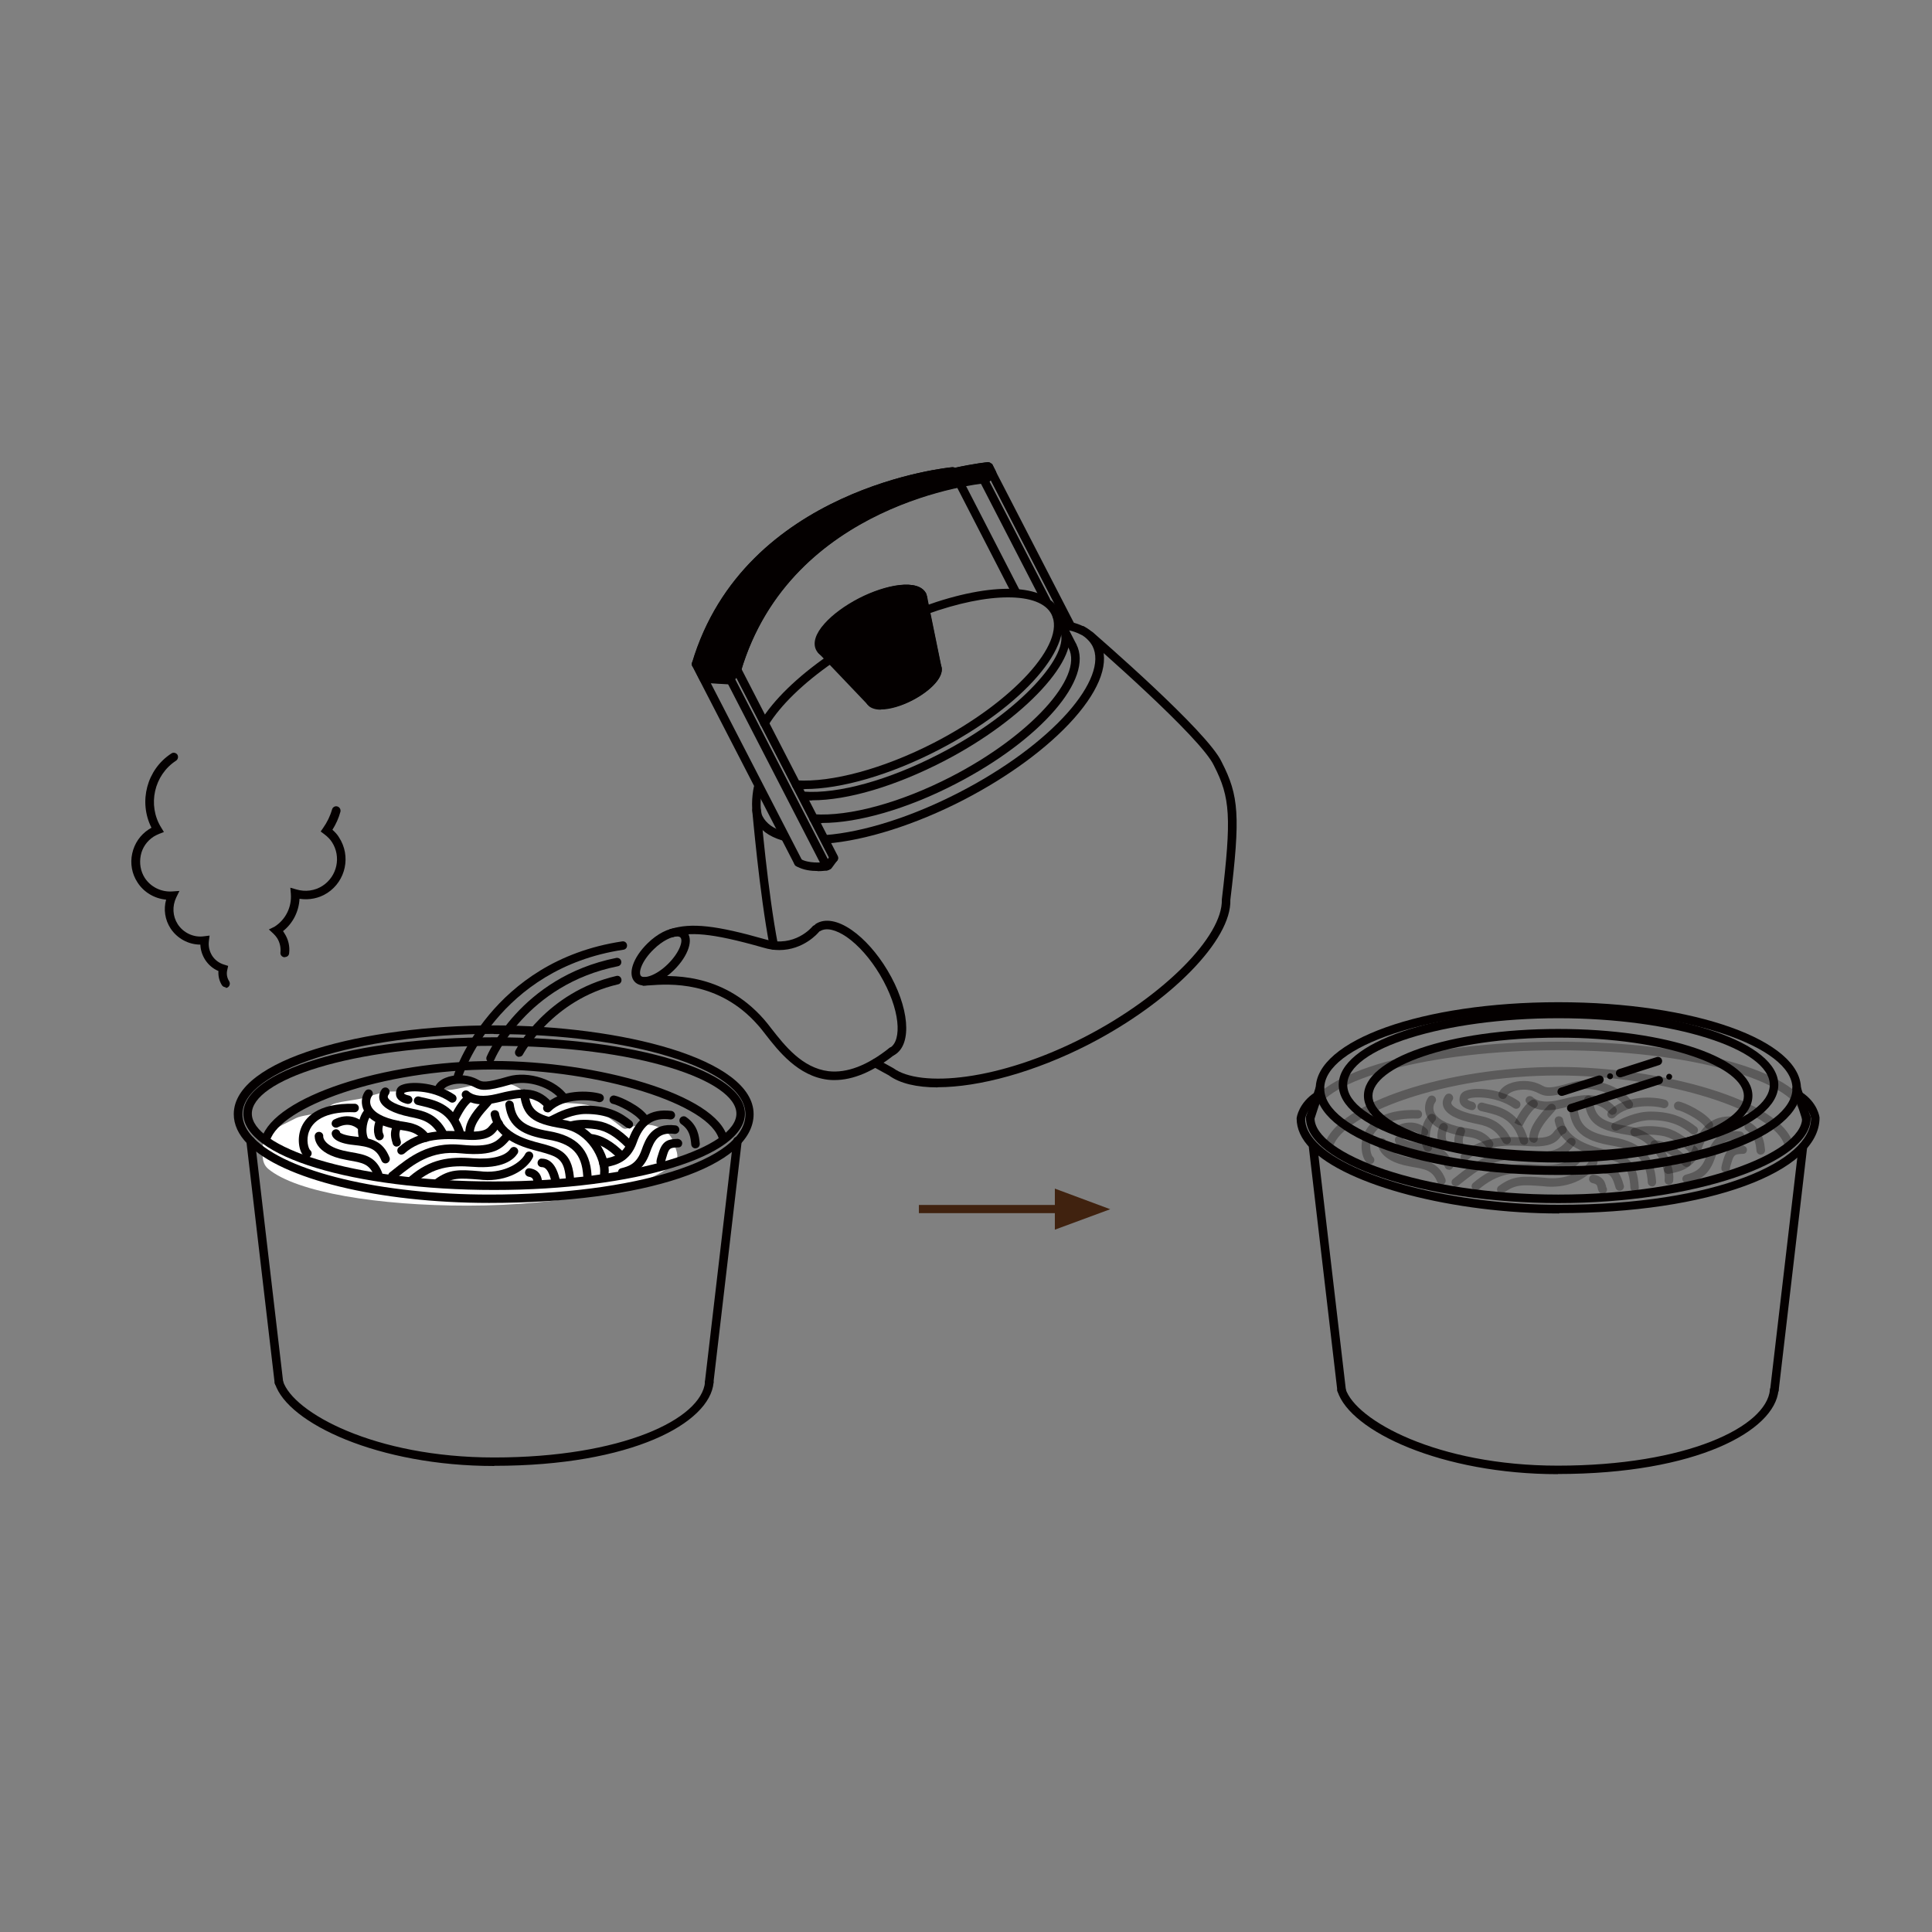 <?xml version="1.0" encoding="UTF-8"?>
<svg id="instant_cup_2" xmlns="http://www.w3.org/2000/svg" viewBox="0 0 113.39 113.39">
  <rect x="0" y="0" width="113.39" height="113.39" fill="#808080" stroke="none"/>
  <defs>
    <style>
      .cls-1 {
        fill: #40220f;
      }

      .cls-2 {
        fill: #fff;
      }

      .cls-3 {
        opacity: .3;
      }

      .cls-3, .cls-4 {
        fill: #040000;
      }
    </style>
  </defs>
  <path class="cls-2" d="M39.56,67.11c.07,.27,.32,.73,.12,1-1.25,1.58-6.58,2.65-12.25,2.65-5.21,0-10.03-.77-11.69-2.16-.45-.38-.31-1-.31-1.42,0-.67,.88-1.02,1.95-1.56,.32-.16,1.04-.2,1.43-.35,.77-.28,.22-.4,1.24-.6,.28-.05,.58-.1,.97-.16,.58-.1,1.09-.35,1.71-.43,.46-.06,1.34,.06,1.6-.2,.22-.22,1.31,.1,2,.09,.49,0,1.89-.43,2.47-.46,2.02-.1,2.02,1.07,2.92,1.16,.74,.07,2.04,.04,2.69,.17,.6,.12,1.3,.75,1.82,1.12,.25,.18,.36,.36,.58,.27,1.49-.61,2.55,.13,2.75,.88Z"/>
  <g>
    <g>
      <path class="cls-4" d="M45.96,49.33s-.05,0-.07-.01c-.77-.23-1.3-.63-1.59-1.18-.24-.47-.17-1.42-.06-1.94,.03-.14,.16-.22,.3-.2,.14,.03,.22,.16,.19,.29-.11,.55-.13,1.33,.02,1.61,.22,.43,.65,.74,1.29,.93,.13,.04,.21,.18,.17,.31-.03,.11-.13,.18-.24,.18Z"/>
      <path class="cls-4" d="M48.46,49.51c-.13,0-.24-.1-.25-.23-.01-.14,.09-.26,.23-.27,2.24-.17,5.1-1.08,7.85-2.5,2.62-1.35,4.88-3.01,6.36-4.67,1.4-1.58,1.94-3.01,1.47-3.92-.15-.28-.39-.52-.71-.7-.12-.07-.17-.22-.1-.34s.22-.17,.34-.1c.42,.23,.73,.53,.92,.91,.58,1.12,.03,2.71-1.54,4.48-1.52,1.71-3.83,3.41-6.5,4.79-2.8,1.44-5.73,2.37-8.04,2.55,0,0-.01,0-.02,0Z"/>
      <path class="cls-4" d="M44.86,42.69s-.09-.01-.13-.04c-.12-.07-.15-.23-.08-.34,.75-1.23,2.15-2.59,3.94-3.83,.11-.08,.27-.05,.35,.06,.08,.11,.05,.27-.06,.35-1.73,1.2-3.08,2.51-3.79,3.68-.05,.08-.13,.12-.21,.12Z"/>
      <path class="cls-4" d="M47.23,46.32c-.18,0-.35,0-.52-.02-.14,0-.24-.13-.23-.27,.01-.14,.13-.25,.27-.23,2.07,.13,5.09-.68,8.07-2.21,4.62-2.38,7.77-5.83,6.89-7.54-.68-1.32-3.68-1.32-7.31,0-.13,.04-.27-.02-.32-.15-.05-.13,.02-.27,.15-.32,4-1.45,7.11-1.35,7.93,.24,1.04,2.01-2.08,5.62-7.11,8.21-2.81,1.45-5.68,2.28-7.81,2.28Z"/>
      <path class="cls-4" d="M47.65,46.98c-.18,0-.35,0-.52-.02-.14,0-.24-.13-.23-.27,.01-.14,.13-.26,.27-.23,2.03,.15,5.01-.68,7.98-2.22,4.8-2.47,7.73-5.91,7.05-7.23-.06-.12-.02-.27,.11-.34,.12-.06,.27-.01,.34,.11,.9,1.75-2.5,5.44-7.27,7.9-2.85,1.47-5.63,2.29-7.72,2.29Z"/>
      <path class="cls-4" d="M48.25,48.31c-.18,0-.36,0-.52-.02-.14,0-.24-.13-.23-.27,.01-.14,.14-.25,.27-.23,2.08,.14,5.09-.68,8.06-2.21,4.62-2.38,7.77-5.83,6.89-7.54-.06-.12-.02-.27,.11-.34,.12-.06,.27-.01,.34,.11,1.04,2.01-2.08,5.62-7.11,8.21-2.81,1.45-5.68,2.28-7.8,2.28Z"/>
      <path class="cls-4" d="M49.07,38.67c-.55,0-.98-.15-1.17-.52-.21-.41-.04-.96,.49-1.55,.47-.53,1.19-1.06,2.02-1.49,1.56-.8,3.47-1.17,3.93-.28h0c.46,.9-.95,2.23-2.51,3.04-.92,.47-1.97,.8-2.76,.8Zm4.09-3.86c-.59,0-1.49,.21-2.52,.75-.77,.4-1.44,.89-1.87,1.37-.36,.41-.52,.79-.42,.99,.2,.39,1.54,.39,3.25-.5,1.72-.88,2.49-1.97,2.29-2.36-.08-.16-.34-.25-.74-.25Z"/>
      <path class="cls-4" d="M51.69,41.65c-.16,0-.3-.02-.42-.06-.25-.08-.36-.22-.42-.33-.06-.12-.02-.27,.11-.34,.12-.06,.27-.01,.34,.11,.02,.04,.09,.07,.12,.08,.31,.1,1.02,0,1.88-.44,1.12-.58,1.55-1.25,1.46-1.43-.06-.12-.02-.27,.11-.34,.13-.06,.27-.01,.34,.11,.33,.64-.59,1.54-1.67,2.1-.66,.34-1.33,.53-1.84,.53Z"/>
      <path class="cls-4" d="M51.07,41.4c-.07,0-.13-.03-.18-.08l-2.85-2.99c-.1-.1-.09-.26,0-.35,.1-.09,.26-.09,.35,0l2.85,2.99c.1,.1,.09,.26,0,.35-.05,.05-.11,.07-.17,.07Z"/>
      <path class="cls-4" d="M54.98,39.38c-.12,0-.22-.08-.24-.2l-.86-4.18c-.03-.13,.06-.27,.19-.29,.14-.02,.27,.06,.3,.2l.86,4.18c.03,.13-.06,.27-.19,.29-.02,0-.03,0-.05,0Z"/>
      <path class="cls-4" d="M54.37,34.89s0,0,0-.01c0-.01,0-.03-.01-.05-.46-.89-2.36-.51-3.91,.29-1.55,.8-2.96,2.13-2.5,3.01,.03,.05,.07,.08,.11,.13,.01,.02,0,.04,.02,.05l2.85,2.99s0,0,.01,0c.38,.54,1.57,.32,2.61-.21,1.04-.53,1.91-1.38,1.69-2.01,0,0,0,0,0-.01l-.79-3.87c0-.06-.03-.12-.04-.18l-.03-.13Z"/>
      <path class="cls-4" d="M52.36,61.95c-.08,0-.17-.04-.21-.12-.07-.12-.03-.27,.09-.34,.7-.42,.62-2.24-.6-4.29-.56-.94-1.26-1.73-1.95-2.21-.63-.43-1.19-.56-1.54-.35-.12,.07-.27,.03-.34-.09-.07-.12-.03-.27,.09-.34,.53-.32,1.27-.19,2.08,.37,.75,.52,1.5,1.36,2.1,2.36,1.29,2.15,1.48,4.34,.43,4.97-.04,.02-.08,.04-.13,.04Z"/>
      <g>
        <path class="cls-4" d="M37.82,57.84c-.23,0-.42-.07-.56-.21-.44-.45-.12-1.42,.75-2.27,.57-.56,1.23-.89,1.74-.9,.22,0,.41,.08,.54,.21,.44,.45,.12,1.42-.74,2.27h0c-.59,.58-1.24,.9-1.73,.9Zm1.92-2.88c-.3,0-.84,.23-1.38,.76-.71,.69-.91,1.38-.74,1.56,.17,.17,.87,0,1.58-.7,.7-.69,.91-1.39,.73-1.56-.04-.04-.09-.06-.2-.06Zm-.36,1.8h0Z"/>
        <path class="cls-4" d="M45.74,55.76c-.29,0-.6-.04-.93-.14-3.18-.91-4.36-.92-5.32-.62-.13,.04-.27-.03-.31-.16-.04-.13,.03-.27,.16-.31,1.23-.39,2.7-.22,5.61,.61,1.68,.48,2.69-.71,2.73-.76,.09-.11,.25-.12,.35-.03,.11,.09,.12,.24,.03,.35-.04,.05-.89,1.06-2.33,1.06Z"/>
        <path class="cls-4" d="M49,63.39c-.14,0-.28,0-.41-.02-1.75-.21-2.91-1.69-3.67-2.67-.16-.2-.3-.39-.44-.54-2.31-2.63-5.24-2.41-6.35-2.33-.13,0-.24,.02-.32,.02-.12,.03-.25-.11-.26-.24,0-.14,.11-.25,.24-.26,.07,0,.17,0,.29-.02,1.17-.09,4.29-.32,6.76,2.5,.14,.16,.29,.35,.45,.56,.76,.97,1.79,2.29,3.34,2.48,1.07,.12,2.27-.33,3.56-1.36,.11-.09,.27-.07,.35,.04,.09,.11,.07,.26-.04,.35-1.24,.99-2.43,1.49-3.52,1.49Z"/>
      </g>
      <path class="cls-4" d="M46.85,50.87c-.09,0-.18-.05-.22-.14l-6-11.64c-.06-.12-.02-.27,.11-.34,.12-.06,.27-.01,.34,.11l6,11.64c.06,.12,.02,.27-.11,.34-.04,.02-.08,.03-.11,.03Z"/>
      <path class="cls-4" d="M48.94,50.61c-.09,0-.18-.05-.22-.14l-5.69-11.05c-.06-.12-.02-.27,.11-.34,.12-.06,.27-.01,.34,.11l5.69,11.05c.06,.12,.02,.27-.11,.34-.04,.02-.08,.03-.11,.03Z"/>
      <path class="cls-4" d="M48.51,51.09c-.09,0-.18-.05-.22-.14l-6.04-11.73c-.06-.12-.02-.27,.11-.34,.12-.06,.27-.01,.34,.11l6.04,11.73c.06,.12,.02,.27-.11,.34-.04,.02-.08,.03-.11,.03Z"/>
      <path class="cls-4" d="M61.38,35.49c-.09,0-.18-.05-.22-.14l-3.67-7.12c-.06-.12-.02-.27,.11-.34,.12-.06,.27-.01,.34,.11l3.67,7.12c.06,.12,.02,.27-.11,.34-.04,.02-.08,.03-.11,.03Z"/>
      <path class="cls-4" d="M59.64,35.06c-.09,0-.18-.05-.22-.14l-3.33-6.47c-.06-.12-.02-.27,.11-.34,.12-.06,.27-.01,.34,.11l3.33,6.47c.06,.12,.02,.27-.11,.34-.04,.02-.08,.03-.11,.03Z"/>
      <path class="cls-4" d="M62.81,36.95c-.09,0-.18-.05-.22-.14l-4.77-9.25c-.06-.12-.02-.27,.11-.34,.12-.06,.27-.01,.34,.11l4.77,9.25c.06,.12,.02,.27-.11,.34-.04,.02-.08,.03-.11,.03Z"/>
      <path class="cls-4" d="M40.85,39.23s-.05,0-.07-.01c-.13-.04-.21-.18-.17-.31,3.07-10.33,15.17-11.48,15.29-11.49,.14-.02,.25,.1,.26,.24,0,.14-.1,.25-.24,.26-.12,0-11.91,1.29-14.83,11.13-.03,.11-.13,.18-.24,.18Z"/>
      <path class="cls-4" d="M43.26,39.57s-.05,0-.07-.01c-.13-.04-.21-.18-.17-.31,3.04-10.23,14.57-11.36,14.68-11.37,.12,0,.25,.1,.26,.24,0,.14-.1,.25-.24,.26-.11,0-11.28,1.1-14.23,11.01-.03,.11-.13,.18-.24,.18Z"/>
      <path class="cls-4" d="M42.52,39.33s-.05,0-.07,0c-.13-.04-.21-.18-.17-.31,3.14-10.68,15.59-11.89,15.72-11.89,.14,.01,.25,.1,.26,.24,0,.14-.1,.25-.24,.26-.12,0-12.21,1.18-15.26,11.53-.03,.11-.13,.18-.24,.18Z"/>
      <path class="cls-4" d="M42.4,39.29h-.01l-1.5-.09c-.14,0-.24-.13-.23-.26,0-.14,.13-.23,.26-.24l1.5,.09c.14,0,.24,.13,.23,.26,0,.13-.12,.24-.25,.24Z"/>
      <path class="cls-4" d="M42.85,40.17h-.01l-1.5-.09c-.14,0-.24-.13-.23-.26,0-.14,.12-.23,.26-.24l1.5,.09c.14,0,.24,.13,.23,.26,0,.13-.12,.24-.25,.24Z"/>
      <path class="cls-4" d="M42.89,40.03c-.06,0-.12-.02-.16-.06-.1-.09-.12-.25-.03-.35l.35-.41c.09-.1,.25-.11,.35-.02s.12,.25,.03,.35l-.35,.41c-.05,.06-.12,.09-.19,.09Z"/>
      <path class="cls-4" d="M57.76,28.46c-.07,0-.14-.03-.19-.08-.09-.1-.08-.26,.02-.35l.31-.28c.1-.09,.26-.08,.35,.02,.09,.1,.08,.26-.02,.35l-.31,.28s-.11,.06-.16,.06Z"/>
      <path class="cls-4" d="M55.03,63.82c-1.22,0-2.22-.23-2.87-.71l-.24-.13c-.23-.13-.46-.25-.67-.37-.12-.07-.16-.22-.1-.34,.07-.12,.22-.16,.34-.1,.21,.12,.44,.24,.67,.37l.27,.15c1.57,1.15,6.19,.77,11.25-1.84,4.57-2.36,8.1-5.89,8.03-8.06,.57-4.81,.5-5.98-.46-7.85-.76-1.67-7.36-7.38-7.42-7.44-.1-.09-.12-.25-.03-.35,.09-.11,.25-.12,.35-.03,.27,.24,6.75,5.84,7.55,7.6,1.02,1.98,1.1,3.19,.51,8.09,.08,2.34-3.49,6-8.3,8.48-3.17,1.63-6.46,2.52-8.87,2.52Z"/>
      <path class="cls-4" d="M45.42,55.74c-.12,0-.22-.08-.25-.2-.6-3.12-1.01-7.91-1.02-7.96-.01-.14,.09-.26,.23-.27,.13-.03,.26,.09,.27,.23,0,.05,.41,4.82,1.01,7.91,.03,.13-.06,.27-.2,.29-.02,0-.03,0-.05,0Z"/>
      <path class="cls-4" d="M62.91,38.12c-.09,0-.18-.05-.22-.14l-.88-1.71c-.06-.12-.02-.27,.11-.34,.12-.06,.27-.01,.34,.11l.88,1.71c.06,.12,.02,.27-.11,.34-.04,.02-.08,.03-.11,.03Z"/>
      <path class="cls-4" d="M47.99,51.12c-.38,0-.87-.05-1.26-.29-.12-.07-.16-.22-.09-.34s.23-.16,.34-.08c.46,.27,1.22,.22,1.48,.18,.14-.02,.27,.07,.29,.21,.02,.14-.07,.26-.21,.29-.02,0-.25,.04-.56,.04Z"/>
      <path class="cls-4" d="M48.61,51.05c-.05,0-.1-.02-.15-.05-.11-.08-.14-.24-.05-.35l.31-.42c.08-.11,.24-.13,.35-.05,.11,.08,.14,.24,.05,.35l-.31,.42c-.05,.07-.12,.1-.2,.1Z"/>
      <path class="cls-4" d="M63.52,37.26s-.07,0-.11-.03c-.49-.24-.83-.26-.93-.26-.14,0-.25-.11-.25-.25s.11-.25,.25-.25c.15,0,.58,.03,1.15,.31,.12,.06,.17,.21,.11,.33-.04,.09-.13,.14-.22,.14Z"/>
      <path class="cls-4" d="M58.17,27.21s-.04-.04-.06-.05c-.03-.02-.05-.03-.08-.03-.02,0-.03-.01-.04-.01-.03,0-.8,.08-1.99,.34-.03-.02-.06-.04-.1-.04-.12,0-12.21,1.17-15.27,11.48-.02,.08,0,.15,.06,.21,0,.02,0,.04,0,.06l.4,.79c.05,.1,.17,.14,.28,.1l1.46,.08s.09,0,.12-.02c.07-.04,.12-.11,.13-.2,0,0,0-.01,0-.02l.34-.39s.03-.07,.04-.11c0-.01,.02-.02,.03-.03,2.77-9.32,12.85-10.86,14.11-11.01,.07,.08,.18,.1,.28,.05,.02,0,.03-.02,.05-.03l.32-.28s.05-.08,.06-.12c.01,0,.03,0,.04,0,.12-.06,.16-.2,.1-.32l-.21-.42s-.02-.02-.03-.03Z"/>
    </g>
    <path class="cls-4" d="M30.47,62.03s-.08,0-.11-.03c-.12-.06-.17-.21-.11-.34,.07-.14,1.81-3.42,5.92-4.38,.14-.04,.27,.05,.3,.19,.03,.13-.05,.27-.19,.3-3.88,.9-5.57,4.09-5.59,4.12-.04,.09-.13,.13-.22,.13Z"/>
    <path class="cls-4" d="M28.79,62.37s-.06,0-.09-.02c-.13-.05-.19-.2-.14-.33,.02-.05,1.96-4.67,7.61-5.8,.13-.02,.27,.06,.29,.2,.03,.13-.06,.27-.2,.29-5.38,1.08-7.23,5.45-7.25,5.5-.04,.1-.13,.16-.23,.16Z"/>
    <path class="cls-4" d="M26.88,63.39s-.05,0-.07-.01c-.13-.04-.21-.18-.16-.31,.02-.07,2.15-6.66,9.87-7.82,.14-.02,.26,.07,.28,.21,.02,.14-.07,.26-.21,.28-7.4,1.11-9.45,7.41-9.47,7.47-.03,.11-.13,.18-.24,.18Z"/>
  </g>
  <path class="cls-4" d="M13.24,57.94c-.08,0-.16-.04-.21-.11-.16-.25-.23-.54-.21-.84-.33-.14-.59-.37-.78-.66-.17-.27-.27-.57-.28-.89-.7,0-1.36-.36-1.75-.95-.33-.51-.42-1.12-.26-1.69-.68-.06-1.31-.43-1.68-1.01-.33-.5-.44-1.11-.31-1.7,.13-.59,.47-1.09,.98-1.42,.05-.03,.1-.06,.15-.09-.77-1.52-.28-3.42,1.17-4.36,.11-.08,.27-.04,.35,.07,.07,.12,.04,.27-.07,.35-1.3,.84-1.7,2.61-.88,3.93l.16,.26-.28,.11c-.12,.05-.22,.1-.32,.16-.4,.26-.67,.65-.76,1.11s-.01,.93,.24,1.32c.35,.53,.96,.83,1.6,.79l.43-.03-.19,.39c-.24,.51-.21,1.09,.09,1.56,.33,.51,.94,.8,1.55,.71l.32-.04-.04,.32c-.04,.31,.03,.6,.19,.86,.16,.25,.41,.44,.72,.53l.22,.07-.05,.23c-.06,.23-.02,.47,.11,.67,.07,.12,.04,.27-.07,.35-.04,.03-.09,.04-.14,.04Z"/>
  <path class="cls-4" d="M16.71,56.18s-.02,0-.03,0c-.14-.02-.24-.14-.22-.28,.03-.3-.04-.6-.2-.85-.05-.08-.12-.16-.21-.25l-.27-.25,.33-.16c.66-.42,1.02-1.16,.96-1.93l-.03-.36,.35,.1c.53,.16,1.09,.08,1.54-.21,.86-.56,1.11-1.71,.55-2.57-.11-.17-.26-.32-.46-.47l-.2-.15,.14-.2c.24-.34,.42-.71,.53-1.1,.04-.13,.18-.21,.31-.17,.13,.04,.21,.17,.18,.31-.1,.37-.26,.73-.47,1.06,.16,.14,.29,.28,.39,.45,.71,1.09,.4,2.55-.69,3.26-.48,.31-1.06,.43-1.63,.34-.04,.75-.39,1.44-.97,1.9,.03,.04,.06,.08,.08,.12,.23,.35,.33,.76,.28,1.18-.01,.13-.12,.22-.25,.22Z"/>
  <path class="cls-4" d="M29,69.84c-8.26,0-14.72-1.97-14.72-4.48s6.47-4.48,14.72-4.48,14.72,1.97,14.72,4.48-6.47,4.48-14.72,4.48Zm0-8.46c-8.51,0-14.22,2.06-14.22,3.98s5.71,3.98,14.22,3.98,14.22-2.06,14.22-3.98-5.71-3.98-14.22-3.98Z"/>
  <path class="cls-4" d="M29,86.04c-6.77,0-12.11-2.5-12.86-4.83-.04-.13,.03-.27,.16-.31,.13-.04,.27,.03,.31,.16,.59,1.83,5.34,4.48,12.39,4.48,7.49,0,12.18-2.25,12.38-4.43,.01-.14,.14-.25,.27-.23,.14,.01,.24,.13,.23,.27-.22,2.37-4.8,4.88-12.87,4.88Z"/>
  <path class="cls-4" d="M16.37,81.39c-.12,0-.23-.09-.25-.22l-1.66-14.18c-.02-.14,.08-.26,.22-.28,.14-.01,.26,.08,.28,.22l1.66,14.18c.02,.14-.08,.26-.22,.28-.01,0-.02,0-.03,0Z"/>
  <path class="cls-4" d="M41.62,81.39s-.02,0-.03,0c-.14-.02-.23-.14-.22-.28l1.66-14.18c.02-.14,.14-.23,.28-.22,.14,.02,.23,.14,.22,.28l-1.66,14.18c-.02,.13-.12,.22-.25,.22Z"/>
  <path class="cls-4" d="M28.71,70.6c-6.47,0-12.17-1.39-14.18-3.46-.54-.55-.81-1.14-.81-1.75,0-3.26,7.75-5.21,15.24-5.21s15.27,1.95,15.27,5.21c0,3.07-6.39,5.21-15.53,5.21Zm.26-9.92c-7.99,0-14.74,2.16-14.74,4.71,0,.48,.22,.95,.67,1.41,1.92,1.98,7.47,3.31,13.82,3.31,8.57,0,15.03-2.03,15.03-4.71s-6.76-4.71-14.77-4.71Z"/>
  <path class="cls-4" d="M15.61,67.1s-.05,0-.08-.01c-.13-.04-.2-.18-.16-.31,.75-2.4,7.11-4.51,13.61-4.51,5.99,0,13.13,1.94,13.72,4.53,.03,.13-.05,.27-.19,.3-.14,.03-.27-.05-.3-.19-.48-2.09-7.03-4.14-13.23-4.14-6.66,0-12.53,2.23-13.13,4.16-.03,.11-.13,.17-.24,.17Z"/>
  <path class="cls-4" d="M23.57,67.77c-.07,0-.14-.03-.19-.08-.09-.1-.08-.26,.02-.35,1.19-1.07,2.74-.99,3.76-.94,.27,.01,.52,.03,.72,.01,.62-.03,.74-.19,.88-.36,.09-.11,.2-.25,.42-.34,.13-.05,.27,.02,.32,.15,.05,.13-.02,.27-.15,.32-.08,.03-.13,.08-.2,.18-.21,.26-.46,.5-1.24,.54-.21,.01-.47,0-.77-.02-1-.05-2.36-.12-3.41,.82-.05,.04-.11,.06-.17,.06Z"/>
  <path class="cls-4" d="M23.04,69.25c-.07,0-.15-.03-.2-.09-.09-.11-.07-.27,.04-.35l.14-.11c1-.8,2.13-1.71,4.08-1.51,1.73,.17,2.04-.18,2.44-.63l.05-.06c.09-.1,.25-.11,.35-.02,.1,.09,.11,.25,.02,.35l-.05,.06c-.45,.51-.88,.99-2.87,.8-1.75-.18-2.75,.63-3.71,1.4l-.14,.11s-.1,.05-.16,.05Z"/>
  <path class="cls-4" d="M24.2,69.49c-.07,0-.14-.03-.19-.09-.09-.11-.08-.26,.03-.35,1.21-1.03,2.32-1.18,3.73-1.07,1.1,.08,1.89-.12,2.18-.55,.08-.12,.23-.15,.35-.07,.12,.08,.15,.23,.07,.35-.23,.35-.87,.91-2.63,.77-1.32-.1-2.29,.02-3.37,.95-.05,.04-.1,.06-.16,.06Z"/>
  <path class="cls-4" d="M25.68,69.67c-.08,0-.15-.04-.2-.1-.08-.11-.06-.27,.05-.35,.85-.62,1.42-.58,2.65-.48l.2,.02c1.29,.09,2.2-.55,2.45-1.04,.06-.12,.21-.17,.33-.11,.12,.06,.17,.21,.11,.33-.36,.72-1.5,1.42-2.93,1.31l-.2-.02c-1.21-.09-1.62-.13-2.32,.39-.04,.03-.1,.05-.15,.05Z"/>
  <path class="cls-4" d="M22.62,68.28c-.1,0-.19-.06-.23-.16-.29-.71-.7-.82-1.63-.92-1.11-.11-1.27-.49-1.29-.64-.02-.14,.08-.26,.22-.28,.13-.02,.26,.08,.28,.21,0-.02,.15,.14,.84,.21,.98,.1,1.65,.24,2.05,1.23,.05,.13-.01,.27-.14,.33-.03,.01-.06,.02-.09,.02Z"/>
  <path class="cls-4" d="M22.18,69.15c-.1,0-.19-.06-.23-.16-.27-.68-.69-.75-1.44-.88l-.21-.04c-1.92-.35-1.83-1.38-1.83-1.42,.02-.14,.14-.23,.28-.22,.14,.02,.24,.14,.22,.28h0s0,.61,1.42,.87l.21,.04c.81,.14,1.45,.25,1.82,1.19,.05,.13-.01,.27-.14,.33-.03,.01-.06,.02-.09,.02Z"/>
  <path class="cls-4" d="M34.48,69.25c-.13,0-.24-.1-.25-.23-.08-1.3-.66-1.9-2.08-2.14-1.4-.24-2.31-.66-2.49-2.01-.02-.14,.08-.26,.21-.28,.13-.01,.26,.08,.28,.21,.13,.95,.63,1.34,2.08,1.59,1.63,.28,2.4,1.08,2.49,2.6,0,.14-.1,.26-.23,.27h-.02Z"/>
  <path class="cls-4" d="M33.47,69.57c-.13,0-.24-.1-.25-.24-.07-1.26-.44-1.42-1.29-1.67-.08-.02-.17-.05-.29-.08-.82-.21-2.53-.64-2.84-2.13-.03-.14,.06-.27,.2-.29,.14-.02,.27,.06,.29,.2,.24,1.18,1.69,1.55,2.47,1.75,.12,.03,.22,.06,.3,.08,.94,.28,1.56,.58,1.64,2.13,0,.14-.1,.25-.24,.26h-.01Z"/>
  <path class="cls-4" d="M35.47,69.15s-.02,0-.03,0c-.14-.01-.24-.14-.22-.28,.09-.79-.68-2.4-2.2-2.64-1.79-.28-2.32-.71-2.5-2.01-.02-.14,.08-.26,.22-.28,.12-.01,.26,.08,.28,.21,.12,.93,.33,1.31,2.08,1.58,1.75,.28,2.74,2.1,2.62,3.18-.01,.13-.12,.22-.25,.22Z"/>
  <path class="cls-4" d="M25.99,66.78c-.09,0-.18-.05-.22-.13-.43-.83-1.04-.96-1.62-1.08l-.1-.02c-1-.21-1.59-.53-1.75-.94-.06-.15-.09-.4,.11-.68,.08-.11,.24-.14,.35-.06,.11,.08,.14,.24,.06,.35-.09,.12-.06,.18-.05,.21,.07,.17,.47,.44,1.39,.63l.09,.02c.6,.12,1.42,.29,1.96,1.33,.06,.12,.02,.27-.11,.34-.04,.02-.08,.03-.12,.03Z"/>
  <path class="cls-4" d="M27.01,66.82c-.11,0-.21-.07-.24-.18-.39-1.35-1.27-1.55-1.97-1.72-.12-.03-.23-.05-.33-.08-.13-.04-.21-.18-.17-.31,.04-.13,.18-.21,.31-.17,.09,.03,.19,.05,.3,.07,.7,.16,1.87,.44,2.34,2.07,.04,.13-.04,.27-.17,.31-.02,0-.05,0-.07,0Z"/>
  <path class="cls-4" d="M24.99,67.02c-.08,0-.15-.04-.2-.1-.33-.45-.73-.52-1.19-.59-.1-.02-.21-.03-.31-.05-1.11-.22-1.78-.64-1.99-1.24-.14-.4-.03-.8,.14-1.01,.09-.11,.24-.12,.35-.04,.11,.09,.12,.25,.03,.35-.04,.05-.15,.27-.06,.53,.15,.41,.72,.73,1.62,.91,.1,.02,.19,.04,.29,.05,.5,.08,1.06,.17,1.52,.79,.08,.11,.06,.27-.05,.35-.04,.03-.1,.05-.15,.05Z"/>
  <path class="cls-4" d="M32.19,65.09c-.07,0-.14-.03-.19-.08-.67-.74-1.38-.66-2.74-.32-.93,.23-1.63,.14-2.08-.26-.1-.09-.11-.25-.02-.35,.09-.1,.25-.11,.35-.02,.31,.28,.87,.33,1.62,.15,1.39-.35,2.36-.5,3.24,.47,.09,.1,.08,.26-.02,.35-.05,.04-.11,.06-.17,.06Z"/>
  <path class="cls-4" d="M26.92,65.72l-.25-.07-.22-.12c.33-.67,.65-1.1,.97-1.32,.11-.08,.27-.05,.35,.07s.05,.27-.07,.35c-.17,.11-.44,.4-.78,1.09Z"/>
  <path class="cls-4" d="M27.56,66.69h0c-.14,0-.25-.12-.25-.25,.01-.73,.66-1.43,1.01-1.81l.12-.13c.09-.1,.25-.12,.35-.02s.12,.25,.02,.35l-.12,.14c-.3,.33-.87,.95-.88,1.49,0,.14-.11,.25-.25,.25Z"/>
  <path class="cls-4" d="M32.6,69.5c-.11,0-.21-.07-.24-.18l-.02-.07c-.11-.39-.25-.75-.54-.75t0,0c-.14,0-.25-.11-.25-.25,0-.14,.12-.27,.25-.25,.71,0,.94,.81,1.02,1.11l.02,.06c.04,.13-.04,.27-.17,.31-.02,0-.05,.01-.07,.01Z"/>
  <path class="cls-4" d="M31.6,69.67c-.09,0-.17-.04-.22-.12-.04-.07-.06-.14-.07-.21-.03-.15-.05-.24-.29-.28-.14-.03-.23-.16-.2-.29,.02-.14,.15-.23,.29-.2,.57,.1,.65,.49,.69,.67,0,.03,0,.05,.02,.07,.07,.12,.03,.27-.09,.34-.04,.02-.08,.04-.13,.04Z"/>
  <path class="cls-4" d="M36.91,66.22c-.05,0-.11-.02-.15-.05-.49-.38-1.12-.79-2.37-.79-.76,0-1.46,.36-1.76,.52-.17,.09-.23,.12-.35,.09-.13-.04-.21-.18-.17-.31,.03-.09,.1-.15,.19-.17,.02-.01,.06-.03,.1-.05,.33-.17,1.11-.57,1.99-.57,1.41,0,2.12,.46,2.67,.9,.11,.09,.13,.24,.04,.35-.05,.06-.12,.1-.2,.1Z"/>
  <path class="cls-4" d="M36.91,67.4c-.06,0-.13-.02-.18-.07-.61-.62-1.17-.96-1.73-1.05-.77-.12-1.2-.02-1.39,.02-.09,.02-.15,.03-.22,.01-.13-.04-.21-.18-.17-.31,.03-.11,.13-.18,.24-.18,.25-.06,.77-.17,1.62-.03,.66,.1,1.32,.49,2,1.19,.1,.1,.1,.26,0,.35-.05,.05-.11,.07-.18,.07Z"/>
  <path class="cls-4" d="M36.5,68.11c-.06,0-.13-.02-.18-.07-.59-.6-1.19-.95-1.71-.99-.14-.01-.24-.13-.23-.27,.01-.14,.13-.25,.27-.23,.66,.06,1.34,.44,2.02,1.14,.1,.1,.1,.26,0,.35-.05,.05-.11,.07-.18,.07Z"/>
  <path class="cls-4" d="M35.42,68.53c-.11,0-.21-.07-.24-.18-.04-.13,.04-.27,.17-.31,.06-.02,.13-.03,.2-.05,.44-.09,1.03-.22,1.34-1.1,.46-1.29,1.28-1.84,2.51-1.69,.14,.02,.23,.14,.22,.28-.02,.14-.15,.23-.28,.22-.99-.13-1.6,.29-1.97,1.36-.4,1.14-1.25,1.32-1.71,1.42-.06,.01-.12,.03-.17,.04-.02,0-.04,0-.07,0Z"/>
  <path class="cls-4" d="M36.55,69.05c-.12,0-.23-.07-.26-.18-.04-.13,.01-.26,.15-.3,.46-.12,.92-.25,1.21-1.06,.23-.65,.59-1.64,2-1.46,.14,.02,.23,.14,.22,.28-.02,.14-.15,.23-.28,.22-.94-.12-1.19,.37-1.46,1.13-.38,1.06-1.05,1.24-1.49,1.36-.02,0-.05,0-.07,0Z"/>
  <path class="cls-4" d="M38.78,68.43s-.08,0-.11-.03c-.21-.11-.17-.25,.01-.8,.23-.71,.62-.74,1.07-.76,.13-.01,.28,.1,.29,.24,0,.14-.07,.25-.21,.26h-.05c-.41,.02-.5,.03-.62,.41-.07,.24-.11,.35-.12,.41,0,.05-.01,.11-.04,.16-.05,.07-.13,.11-.21,.11Z"/>
  <path class="cls-4" d="M21.4,67.22c-.09,0-.18-.05-.22-.13-.34-.64-.13-1.63,.27-2.01,.1-.09,.26-.09,.35,0,.1,.1,.09,.26,0,.35-.24,.23-.42,.97-.18,1.42,.06,.12,.02,.27-.1,.34-.04,.02-.08,.03-.12,.03Z"/>
  <path class="cls-4" d="M23.29,67.3c-.11,0-.21-.07-.24-.18-.17-.54-.12-.74,.05-1.18,.05-.13,.19-.19,.32-.14,.13,.05,.19,.19,.14,.32-.13,.34-.17,.43-.04,.85,.04,.13-.03,.27-.16,.31-.02,0-.05,.01-.07,.01Z"/>
  <path class="cls-4" d="M22.28,66.93c-.09,0-.18-.05-.23-.14-.21-.45-.04-.92,.04-1.11,.06-.12,.21-.18,.33-.12,.13,.06,.18,.21,.12,.33-.04,.09-.17,.42-.04,.68,.06,.12,0,.27-.12,.33-.03,.02-.07,.02-.11,.02Z"/>
  <path class="cls-4" d="M21.17,66.33c-.07,0-.13-.03-.18-.08-.02-.02-.45-.45-1.16-.09-.12,.06-.27,.01-.34-.11-.06-.12-.01-.27,.11-.34,.84-.43,1.51-.06,1.75,.19,.1,.1,.09,.26,0,.35-.05,.05-.11,.07-.17,.07Z"/>
  <path class="cls-4" d="M32.13,65.28c-.06,0-.13-.02-.18-.07-.1-.1-.1-.25,0-.35,.95-.96,2.67-.86,3.31-.66,.13,.04,.21,.18,.17,.31-.04,.13-.18,.2-.31,.17-.45-.14-2.01-.27-2.81,.54-.05,.05-.11,.07-.18,.07Z"/>
  <path class="cls-4" d="M37.81,65.91c-.08,0-.16-.04-.21-.11-.3-.45-1.36-.96-1.62-1.01-.14-.02-.23-.15-.2-.29,.02-.14,.16-.23,.29-.2,.33,.06,1.55,.61,1.95,1.22,.08,.12,.05,.27-.07,.35-.04,.03-.09,.04-.14,.04Z"/>
  <path class="cls-4" d="M23.97,64.79s-.04,0-.06,0c-.32-.07-.52-.2-.62-.38-.07-.14-.07-.31,0-.48,.05-.13,.18-.23,.39-.29,.59-.18,1.95-.1,3.01,.62,.11,.08,.14,.23,.06,.35-.08,.11-.23,.14-.35,.06-1.1-.76-2.5-.66-2.68-.52,0,0,0,.03,0,.03h0s.04,.07,.29,.12c.13,.03,.22,.17,.19,.3-.03,.12-.13,.19-.24,.19Z"/>
  <path class="cls-4" d="M18.03,67.95c-.06,0-.11-.02-.16-.06-.3-.25-.46-.99-.21-1.66,.22-.58,.91-1.51,3.16-1.45,.14,0,.25,.12,.24,.26,0,.13-.12,.24-.25,.24h0c-1.44-.06-2.38,.35-2.67,1.12-.2,.52-.03,1.02,.06,1.1,.11,.09,.12,.25,.03,.35-.05,.06-.12,.09-.19,.09Z"/>
  <path class="cls-4" d="M40.82,67.4c-.13,0-.24-.1-.25-.23-.04-.4-.08-.85-.59-1.2-.11-.08-.14-.24-.06-.35,.08-.11,.24-.14,.35-.06,.7,.49,.76,1.14,.8,1.56,.01,.14-.09,.26-.22,.27,0,0-.02,0-.02,0Z"/>
  <path class="cls-4" d="M33.13,64.71c-.08,0-.16-.04-.21-.11-.55-.79-1.95-1.25-2.95-.95-1.48,.43-1.74,.35-2.12,.16-.06-.03-.12-.06-.2-.09-.38-.16-.93-.16-1.31,0-.18,.07-.3,.17-.34,.27-.05,.13-.2,.19-.33,.14-.13-.05-.19-.2-.14-.33,.1-.23,.31-.42,.61-.54,.5-.21,1.2-.2,1.69,0,.09,.03,.17,.08,.25,.12,.22,.12,.39,.2,1.74-.2,1.2-.35,2.84,.19,3.5,1.15,.08,.11,.05,.27-.06,.35-.04,.03-.09,.04-.14,.04Z"/>
  <path class="cls-4" d="M91.44,86.52c-6.81,0-12.19-2.51-12.94-4.86-.04-.13,.03-.27,.16-.31,.13-.04,.27,.03,.31,.16,.59,1.84,5.37,4.51,12.46,4.51,7.54,0,12.25-2.27,12.45-4.46,.01-.14,.14-.24,.27-.23,.14,.01,.24,.13,.23,.27-.22,2.38-4.83,4.91-12.95,4.91Z"/>
  <path class="cls-4" d="M78.74,81.84c-.12,0-.23-.09-.25-.22l-1.67-14.26c-.02-.14,.08-.26,.22-.28,.14-.02,.26,.08,.28,.22l1.67,14.26c.02,.14-.08,.26-.22,.28-.01,0-.02,0-.03,0Z"/>
  <path class="cls-4" d="M104.14,81.84s-.02,0-.03,0c-.14-.02-.23-.14-.22-.28l1.67-14.26c.02-.14,.14-.24,.28-.22,.14,.02,.23,.14,.22,.28l-1.67,14.26c-.02,.13-.12,.22-.25,.22Z"/>
  <path class="cls-3" d="M77.98,67.47s-.05,0-.07-.01c-.13-.04-.21-.18-.16-.31,.76-2.42,7.15-4.53,13.69-4.53,6.02,0,13.2,1.95,13.8,4.55,.03,.13-.05,.27-.19,.3-.14,.03-.27-.05-.3-.19-.48-2.1-7.07-4.16-13.31-4.16-6.7,0-12.6,2.25-13.21,4.18-.03,.11-.13,.17-.24,.17Z"/>
  <path class="cls-3" d="M85.98,68.14c-.07,0-.14-.03-.19-.08-.09-.1-.08-.26,.02-.35,1.2-1.08,2.76-1,3.79-.95,.27,.01,.52,.03,.72,.02,.62-.03,.75-.19,.88-.36,.09-.11,.2-.25,.42-.34,.13-.05,.27,.02,.32,.15s-.02,.27-.15,.32c-.09,.03-.13,.08-.21,.18-.21,.26-.46,.5-1.25,.55-.21,.01-.48,0-.77-.02-1.01-.05-2.38-.12-3.43,.82-.05,.04-.11,.06-.17,.06Z"/>
  <path class="cls-3" d="M85.45,69.63c-.07,0-.15-.03-.2-.09-.09-.11-.07-.27,.04-.35l.14-.11c1-.8,2.14-1.72,4.1-1.52,1.74,.17,2.06-.18,2.46-.64l.05-.06c.09-.1,.25-.11,.35-.02,.1,.09,.11,.25,.02,.35l-.05,.06c-.45,.52-.88,1-2.88,.8-1.76-.18-2.76,.63-3.74,1.41l-.14,.11s-.1,.05-.16,.05Z"/>
  <path class="cls-3" d="M86.62,69.87c-.07,0-.14-.03-.19-.09-.09-.1-.08-.26,.03-.35,1.21-1.04,2.33-1.18,3.75-1.07,1.1,.08,1.9-.12,2.19-.56,.08-.12,.23-.15,.35-.07,.12,.08,.15,.23,.07,.35-.23,.35-.88,.92-2.65,.78-1.33-.1-2.3,.02-3.39,.95-.05,.04-.1,.06-.16,.06Z"/>
  <path class="cls-3" d="M88.11,70.06c-.08,0-.15-.04-.2-.1-.08-.11-.06-.27,.05-.35,.86-.63,1.43-.59,2.67-.49l.2,.02c1.29,.11,2.22-.55,2.46-1.04,.06-.12,.21-.17,.33-.11,.12,.06,.17,.21,.11,.33-.36,.72-1.52,1.42-2.95,1.32l-.2-.02c-1.22-.09-1.62-.13-2.33,.39-.04,.03-.1,.05-.15,.05Z"/>
  <path class="cls-3" d="M85.03,68.65c-.1,0-.19-.06-.23-.16-.29-.72-.7-.83-1.64-.92-1.12-.11-1.28-.49-1.29-.64-.02-.14,.08-.26,.22-.28,.14-.01,.26,.08,.28,.21,.01-.03,.17,.14,.85,.21,.98,.1,1.66,.24,2.06,1.24,.05,.13-.01,.27-.14,.33-.03,.01-.06,.02-.09,.02Z"/>
  <path class="cls-3" d="M84.59,69.54c-.1,0-.19-.06-.23-.16-.27-.68-.69-.76-1.45-.89l-.21-.04c-1.93-.35-1.84-1.39-1.84-1.43,.02-.14,.14-.23,.28-.22,.14,.01,.24,.14,.22,.28h0s-.01,.62,1.43,.88l.21,.04c.81,.14,1.45,.25,1.83,1.2,.05,.13-.01,.27-.14,.33-.03,.01-.06,.02-.09,.02Z"/>
  <path class="cls-3" d="M96.96,69.63c-.13,0-.24-.1-.25-.23-.08-1.31-.67-1.91-2.09-2.16-1.41-.24-2.32-.66-2.51-2.02-.02-.14,.08-.26,.21-.28,.13,0,.26,.08,.28,.21,.13,.96,.64,1.35,2.09,1.6,1.64,.28,2.41,1.08,2.51,2.62,0,.14-.1,.26-.23,.27h-.02Z"/>
  <path class="cls-3" d="M95.94,69.95c-.13,0-.24-.1-.25-.24-.07-1.27-.45-1.43-1.3-1.68-.08-.02-.18-.05-.29-.08-.89-.23-2.55-.65-2.85-2.14-.03-.14,.06-.27,.2-.29,.14-.02,.27,.06,.29,.2,.24,1.19,1.7,1.56,2.48,1.76,.12,.03,.22,.06,.31,.08,.95,.28,1.57,.58,1.65,2.14,0,.14-.1,.25-.24,.26h-.01Z"/>
  <path class="cls-3" d="M97.95,69.53s-.02,0-.03,0c-.14-.01-.24-.14-.22-.28,.09-.8-.69-2.41-2.21-2.65-1.8-.28-2.34-.72-2.51-2.02-.02-.14,.08-.26,.22-.28,.13-.02,.26,.08,.28,.21,.12,.94,.34,1.32,2.09,1.59,1.76,.28,2.75,2.11,2.63,3.2-.01,.13-.12,.22-.25,.22Z"/>
  <path class="cls-3" d="M88.42,67.15c-.09,0-.18-.05-.22-.13-.44-.84-1.04-.96-1.63-1.08l-.09-.02c-1.01-.21-1.6-.53-1.76-.95-.06-.16-.09-.4,.11-.68,.08-.11,.24-.14,.35-.06,.11,.08,.14,.24,.06,.35-.09,.12-.06,.18-.05,.21,.07,.17,.48,.45,1.4,.64l.09,.02c.6,.12,1.43,.29,1.97,1.34,.06,.12,.02,.27-.11,.34-.04,.02-.08,.03-.12,.03Z"/>
  <path class="cls-3" d="M89.45,67.19c-.11,0-.21-.07-.24-.18-.39-1.36-1.28-1.56-1.99-1.73-.12-.03-.23-.05-.33-.08-.13-.04-.21-.18-.17-.31,.04-.13,.18-.21,.31-.17,.09,.03,.19,.05,.3,.08,.7,.16,1.88,.44,2.35,2.08,.04,.13-.04,.27-.17,.31-.02,0-.05,0-.07,0Z"/>
  <path class="cls-3" d="M87.41,67.39c-.08,0-.15-.04-.2-.1-.33-.46-.73-.52-1.2-.59-.1-.02-.21-.03-.31-.05-1.11-.22-1.79-.64-2-1.24-.14-.41-.03-.8,.14-1.02,.09-.11,.25-.12,.35-.03,.11,.09,.12,.25,.03,.35-.04,.05-.15,.27-.06,.53,.15,.41,.73,.74,1.63,.92,.1,.02,.19,.04,.29,.05,.5,.08,1.07,.17,1.52,.79,.08,.11,.06,.27-.06,.35-.04,.03-.1,.05-.15,.05Z"/>
  <path class="cls-3" d="M94.66,65.44c-.07,0-.14-.03-.19-.08-.67-.74-1.39-.66-2.76-.33-.94,.24-1.64,.14-2.09-.27-.1-.09-.11-.25-.02-.35,.09-.1,.25-.11,.35-.02,.31,.29,.88,.34,1.63,.15,1.39-.35,2.37-.5,3.25,.47,.09,.1,.08,.26-.02,.35-.05,.04-.11,.06-.17,.06Z"/>
  <path class="cls-3" d="M89.35,66.08l-.25-.06-.22-.12c.14-.28,.5-1,.98-1.32,.11-.08,.27-.05,.35,.07,.08,.11,.05,.27-.07,.35-.17,.11-.44,.4-.79,1.09Z"/>
  <path class="cls-3" d="M90,67.06h0c-.14,0-.25-.12-.25-.25,.01-.73,.66-1.44,1.01-1.82l.12-.13c.09-.1,.25-.11,.35-.02,.1,.09,.12,.25,.02,.35l-.12,.14c-.3,.33-.87,.96-.88,1.5,0,.14-.11,.25-.25,.25Z"/>
  <path class="cls-3" d="M95.06,69.89c-.11,0-.21-.07-.24-.18l-.02-.07c-.11-.37-.25-.75-.55-.75,0,0,0,0,0,0-.14,0-.25-.11-.25-.25,0-.14,.09-.25,.25-.25,.71,0,.94,.81,1.03,1.12l.02,.06c.04,.13-.04,.27-.17,.31-.02,0-.05,.01-.07,.01Z"/>
  <path class="cls-3" d="M94.06,70.06c-.09,0-.17-.04-.22-.12-.04-.07-.06-.14-.07-.21-.03-.16-.05-.24-.3-.29-.14-.03-.23-.16-.2-.29,.02-.14,.15-.23,.29-.2,.57,.1,.65,.49,.7,.67,0,.03,0,.05,.02,.07,.07,.12,.03,.27-.09,.34-.04,.02-.08,.04-.13,.04Z"/>
  <path class="cls-3" d="M99.41,66.59c-.05,0-.11-.02-.15-.05-.49-.39-1.12-.8-2.38-.8-.76,0-1.47,.37-1.78,.52-.17,.09-.24,.12-.35,.09-.13-.04-.21-.18-.17-.31,.03-.09,.1-.15,.19-.17,.02-.01,.06-.03,.1-.05,.34-.17,1.12-.58,2-.58,1.42,0,2.13,.47,2.69,.9,.11,.08,.13,.24,.04,.35-.05,.06-.12,.1-.2,.1Z"/>
  <path class="cls-3" d="M99.41,67.77c-.06,0-.13-.02-.18-.07-.61-.62-1.18-.97-1.74-1.05-.78-.12-1.21-.02-1.4,.02-.09,.02-.15,.03-.22,.01-.13-.04-.21-.18-.17-.31,.03-.11,.13-.18,.24-.18,.25-.05,.77-.17,1.63-.03,.67,.1,1.32,.5,2.02,1.2,.1,.1,.1,.26,0,.35-.05,.05-.11,.07-.18,.07Z"/>
  <path class="cls-3" d="M98.99,68.49c-.06,0-.13-.03-.18-.07-.6-.61-1.19-.95-1.72-1-.14-.01-.24-.13-.23-.27,.01-.14,.14-.23,.27-.23,.66,.06,1.34,.44,2.04,1.14,.1,.1,.1,.26,0,.35-.05,.05-.11,.07-.18,.07Z"/>
  <path class="cls-3" d="M97.91,68.9c-.11,0-.21-.07-.24-.18-.04-.13,.04-.27,.18-.31,.06-.02,.13-.03,.2-.05,.44-.09,1.04-.22,1.35-1.11,.46-1.3,1.28-1.86,2.52-1.7,.14,.02,.23,.14,.22,.28-.02,.14-.15,.22-.28,.22-.99-.13-1.61,.29-1.99,1.37-.4,1.15-1.26,1.33-1.72,1.43-.06,.01-.12,.03-.17,.04-.02,0-.04,0-.07,0Z"/>
  <path class="cls-3" d="M98.99,69.44c-.11,0-.21-.07-.24-.18-.04-.13,.04-.27,.17-.31l.06-.02c.41-.11,.87-.24,1.16-1.05,.23-.66,.59-1.64,2.01-1.47,.14,.02,.23,.14,.22,.28-.02,.14-.15,.23-.28,.22-.95-.13-1.2,.37-1.47,1.14-.38,1.06-1.05,1.24-1.5,1.36l-.06,.02s-.04,0-.07,0Z"/>
  <path class="cls-3" d="M101.28,68.81s-.07,0-.11-.02c-.21-.11-.17-.25,0-.81,.23-.72,.62-.74,1.07-.76,.12,0,.28,.1,.29,.24,0,.14-.07,.25-.21,.26h-.05c-.41,.02-.5,.03-.62,.42-.08,.24-.11,.35-.12,.41,0,.05-.01,.11-.04,.16-.05,.07-.13,.11-.21,.11Z"/>
  <path class="cls-3" d="M83.8,67.59c-.09,0-.18-.05-.22-.13-.34-.65-.13-1.63,.28-2.02,.1-.09,.26-.09,.35,0,.1,.1,.09,.26,0,.35-.24,.23-.42,.97-.18,1.43,.06,.12,.02,.27-.1,.34-.04,.02-.08,.03-.12,.03Z"/>
  <path class="cls-3" d="M85.7,67.67c-.11,0-.21-.07-.24-.18-.17-.54-.12-.74,.05-1.19,.05-.13,.19-.19,.32-.14,.13,.05,.19,.2,.14,.32-.13,.35-.17,.44-.04,.86,.04,.13-.03,.27-.16,.31-.02,0-.05,.01-.07,.01Z"/>
  <path class="cls-3" d="M84.69,67.3c-.09,0-.18-.05-.23-.14-.21-.45-.04-.93,.04-1.11,.06-.12,.21-.18,.33-.12,.13,.06,.18,.21,.12,.33-.04,.09-.17,.42-.05,.69,.06,.12,0,.27-.12,.33-.03,.02-.07,.02-.11,.02Z"/>
  <path class="cls-3" d="M83.57,66.7c-.07,0-.13-.03-.18-.08-.02-.02-.46-.45-1.17-.09-.12,.06-.27,.01-.34-.11-.06-.12-.01-.27,.11-.34,.84-.43,1.52-.06,1.76,.19,.1,.1,.09,.26,0,.35-.05,.05-.11,.07-.17,.07Z"/>
  <path class="cls-3" d="M94.59,65.64c-.06,0-.13-.02-.18-.07-.1-.1-.1-.25,0-.35,.95-.97,2.69-.87,3.33-.67,.13,.04,.21,.18,.17,.31-.04,.13-.18,.21-.31,.17-.45-.14-2.03-.27-2.83,.54-.05,.05-.11,.07-.18,.07Z"/>
  <path class="cls-3" d="M100.3,66.27c-.08,0-.16-.04-.21-.11-.31-.46-1.37-.97-1.63-1.01-.14-.02-.23-.15-.21-.29,.02-.14,.15-.22,.29-.21,.33,.06,1.55,.61,1.96,1.23,.08,.11,.05,.27-.07,.35-.04,.03-.09,.04-.14,.04Z"/>
  <path class="cls-3" d="M86.39,65.15s-.04,0-.06,0c-.32-.08-.53-.2-.62-.38-.07-.14-.07-.31,0-.49,.06-.13,.18-.23,.39-.29,.59-.18,1.97-.1,3.03,.63,.11,.08,.14,.23,.06,.35-.08,.11-.23,.14-.35,.06-1.11-.76-2.52-.67-2.7-.52,0,0,0,.03,0,.03,0,0,.04,.07,.29,.13,.13,.03,.22,.17,.19,.3-.03,.12-.13,.19-.24,.19Z"/>
  <path class="cls-3" d="M80.41,68.33c-.06,0-.11-.02-.16-.06-.3-.25-.47-1-.21-1.67,.22-.58,.91-1.53,3.18-1.45,.14,0,.25,.12,.24,.26s-.1,.23-.26,.24c-1.44-.05-2.39,.35-2.69,1.13-.2,.53-.03,1.03,.06,1.11,.11,.09,.12,.25,.03,.35-.05,.06-.12,.09-.19,.09Z"/>
  <path class="cls-3" d="M103.34,67.77c-.13,0-.24-.1-.25-.23-.04-.4-.08-.85-.6-1.21-.11-.08-.14-.24-.06-.35,.08-.11,.23-.14,.35-.06,.7,.49,.77,1.14,.81,1.57,.01,.14-.09,.26-.23,.27,0,0-.02,0-.02,0Z"/>
  <path class="cls-3" d="M95.6,65.07c-.08,0-.16-.04-.21-.11-.55-.8-1.97-1.26-2.97-.96-1.49,.44-1.75,.35-2.13,.16-.06-.03-.12-.06-.2-.09-.38-.16-.93-.16-1.32,0-.18,.07-.3,.17-.34,.28-.05,.13-.2,.19-.33,.13-.13-.05-.19-.2-.14-.33,.1-.23,.31-.42,.62-.55,.51-.21,1.21-.21,1.7,0,.09,.03,.17,.08,.25,.12,.23,.12,.39,.21,1.75-.2,1.21-.35,2.85,.19,3.52,1.16,.08,.11,.05,.27-.06,.35-.04,.03-.09,.04-.14,.04Z"/>
  <path class="cls-3" d="M105.98,65.89c-.14,0-.25-.11-.25-.25,0-.12-.02-.23-.06-.35-.62-1.8-6.12-3.65-14.24-3.65-7.41,0-13.82,1.7-14.28,3.78-.02,.08-.02,.15-.02,.23,0,.14-.11,.25-.25,.25s-.25-.11-.25-.25c0-.11,.01-.23,.04-.34,.53-2.38,6.88-4.17,14.77-4.17s13.93,1.71,14.72,3.99c.06,.17,.09,.35,.09,.52,0,.14-.11,.25-.25,.25Z"/>
  <g>
    <path class="cls-4" d="M91.47,68.08c-7.23,0-12.9-1.94-12.9-4.41s5.67-4.41,12.9-4.41,12.9,1.94,12.9,4.41-5.67,4.41-12.9,4.41Zm0-8.32c-6.72,0-12.4,1.79-12.4,3.91s5.68,3.91,12.4,3.91,12.4-1.79,12.4-3.91-5.68-3.91-12.4-3.91Z"/>
    <path class="cls-4" d="M91.46,70.61c-7.89,0-14.81-2.33-14.81-4.99,0-.14,.11-.25,.25-.25s.25,.11,.25,.25c0,2.08,6.25,4.49,14.31,4.49s14.31-2.42,14.31-4.49c0-.14,.11-.25,.25-.25s.25,.11,.25,.25c0,2.66-6.92,4.99-14.81,4.99Z"/>
    <path class="cls-4" d="M91.51,71.22c-6.21,0-12.49-1.64-14.6-3.82-.54-.55-.81-1.15-.81-1.76,0-.07,.13-.92,1.09-1.54,.12-.07,.27-.04,.35,.08,.07,.12,.04,.27-.08,.34-.76,.48-.86,1.12-.86,1.15,0,.45,.23,.92,.67,1.38,2.03,2.09,8.15,3.66,14.24,3.66,9.25,0,14.78-2.58,14.78-5.08,0,0-.08-.64-.83-1.11-.12-.08-.15-.23-.08-.35s.23-.15,.35-.08c.96,.62,1.06,1.48,1.06,1.51,0,3.2-6.57,5.6-15.28,5.6Z"/>
    <path class="cls-4" d="M91.46,68.96c-7.99,0-14.24-2.23-14.24-5.07s6.26-5.07,14.24-5.07,14.24,2.23,14.24,5.07-6.26,5.07-14.24,5.07Zm0-9.65c-7.45,0-13.74,2.09-13.74,4.57s6.29,4.57,13.74,4.57,13.74-2.09,13.74-4.57-6.29-4.57-13.74-4.57Z"/>
    <path class="cls-4" d="M91.45,68.23c-6.39,0-11.4-1.72-11.4-3.92s5.01-3.92,11.4-3.92,11.4,1.72,11.4,3.92-5.01,3.92-11.4,3.92Zm0-7.33c-6.52,0-10.9,1.77-10.9,3.42s4.38,3.42,10.9,3.42,10.9-1.77,10.9-3.42-4.38-3.42-10.9-3.42Z"/>
    <path class="cls-4" d="M76.9,65.86s-.05,0-.08-.01c-.13-.04-.2-.18-.16-.32l.56-1.72c.04-.13,.18-.2,.32-.16,.13,.04,.2,.18,.16,.32l-.56,1.72c-.03,.11-.13,.17-.24,.17Z"/>
    <path class="cls-4" d="M106.01,65.86c-.11,0-.2-.07-.24-.17l-.56-1.72c-.04-.13,.03-.27,.16-.32,.13-.04,.27,.03,.32,.16l.56,1.72c.04,.13-.03,.27-.16,.32-.03,0-.05,.01-.08,.01Z"/>
    <g>
      <path class="cls-4" d="M92.22,65.28c-.11,0-.2-.07-.24-.17-.04-.13,.03-.27,.16-.31l5.14-1.64c.13-.04,.27,.03,.31,.16,.04,.13-.03,.27-.16,.31l-5.14,1.64s-.05,.01-.08,.01Z"/>
      <path class="cls-4" d="M98.02,63.36c-.09,.03-.19-.02-.22-.11-.03-.09,.02-.19,.11-.22,.09-.03,.19,.02,.22,.11,.03,.09-.02,.19-.11,.22Z"/>
      <path class="cls-4" d="M91.66,64.32c-.11,0-.2-.07-.24-.17-.04-.13,.03-.27,.16-.31l2.22-.71c.13-.04,.27,.03,.31,.16,.04,.13-.03,.27-.16,.31l-2.22,.71s-.05,.01-.08,.01Z"/>
      <path class="cls-4" d="M95.09,63.23c-.11,0-.2-.07-.24-.17-.04-.13,.03-.27,.16-.31l2.22-.71c.13-.04,.27,.03,.31,.16,.04,.13-.03,.27-.16,.31l-2.22,.71s-.05,.01-.08,.01Z"/>
      <path class="cls-4" d="M94.55,63.33c-.09,.03-.19-.02-.22-.11-.03-.09,.02-.19,.11-.22,.09-.03,.19,.02,.22,.11,.03,.09-.02,.19-.11,.22Z"/>
    </g>
  </g>
  <g>
    <rect class="cls-1" x="53.93" y="70.72" width="8.52" height=".48"/>
    <polygon class="cls-1" points="61.91 69.76 65.16 70.97 61.91 72.17 61.91 69.76"/>
  </g>
</svg>